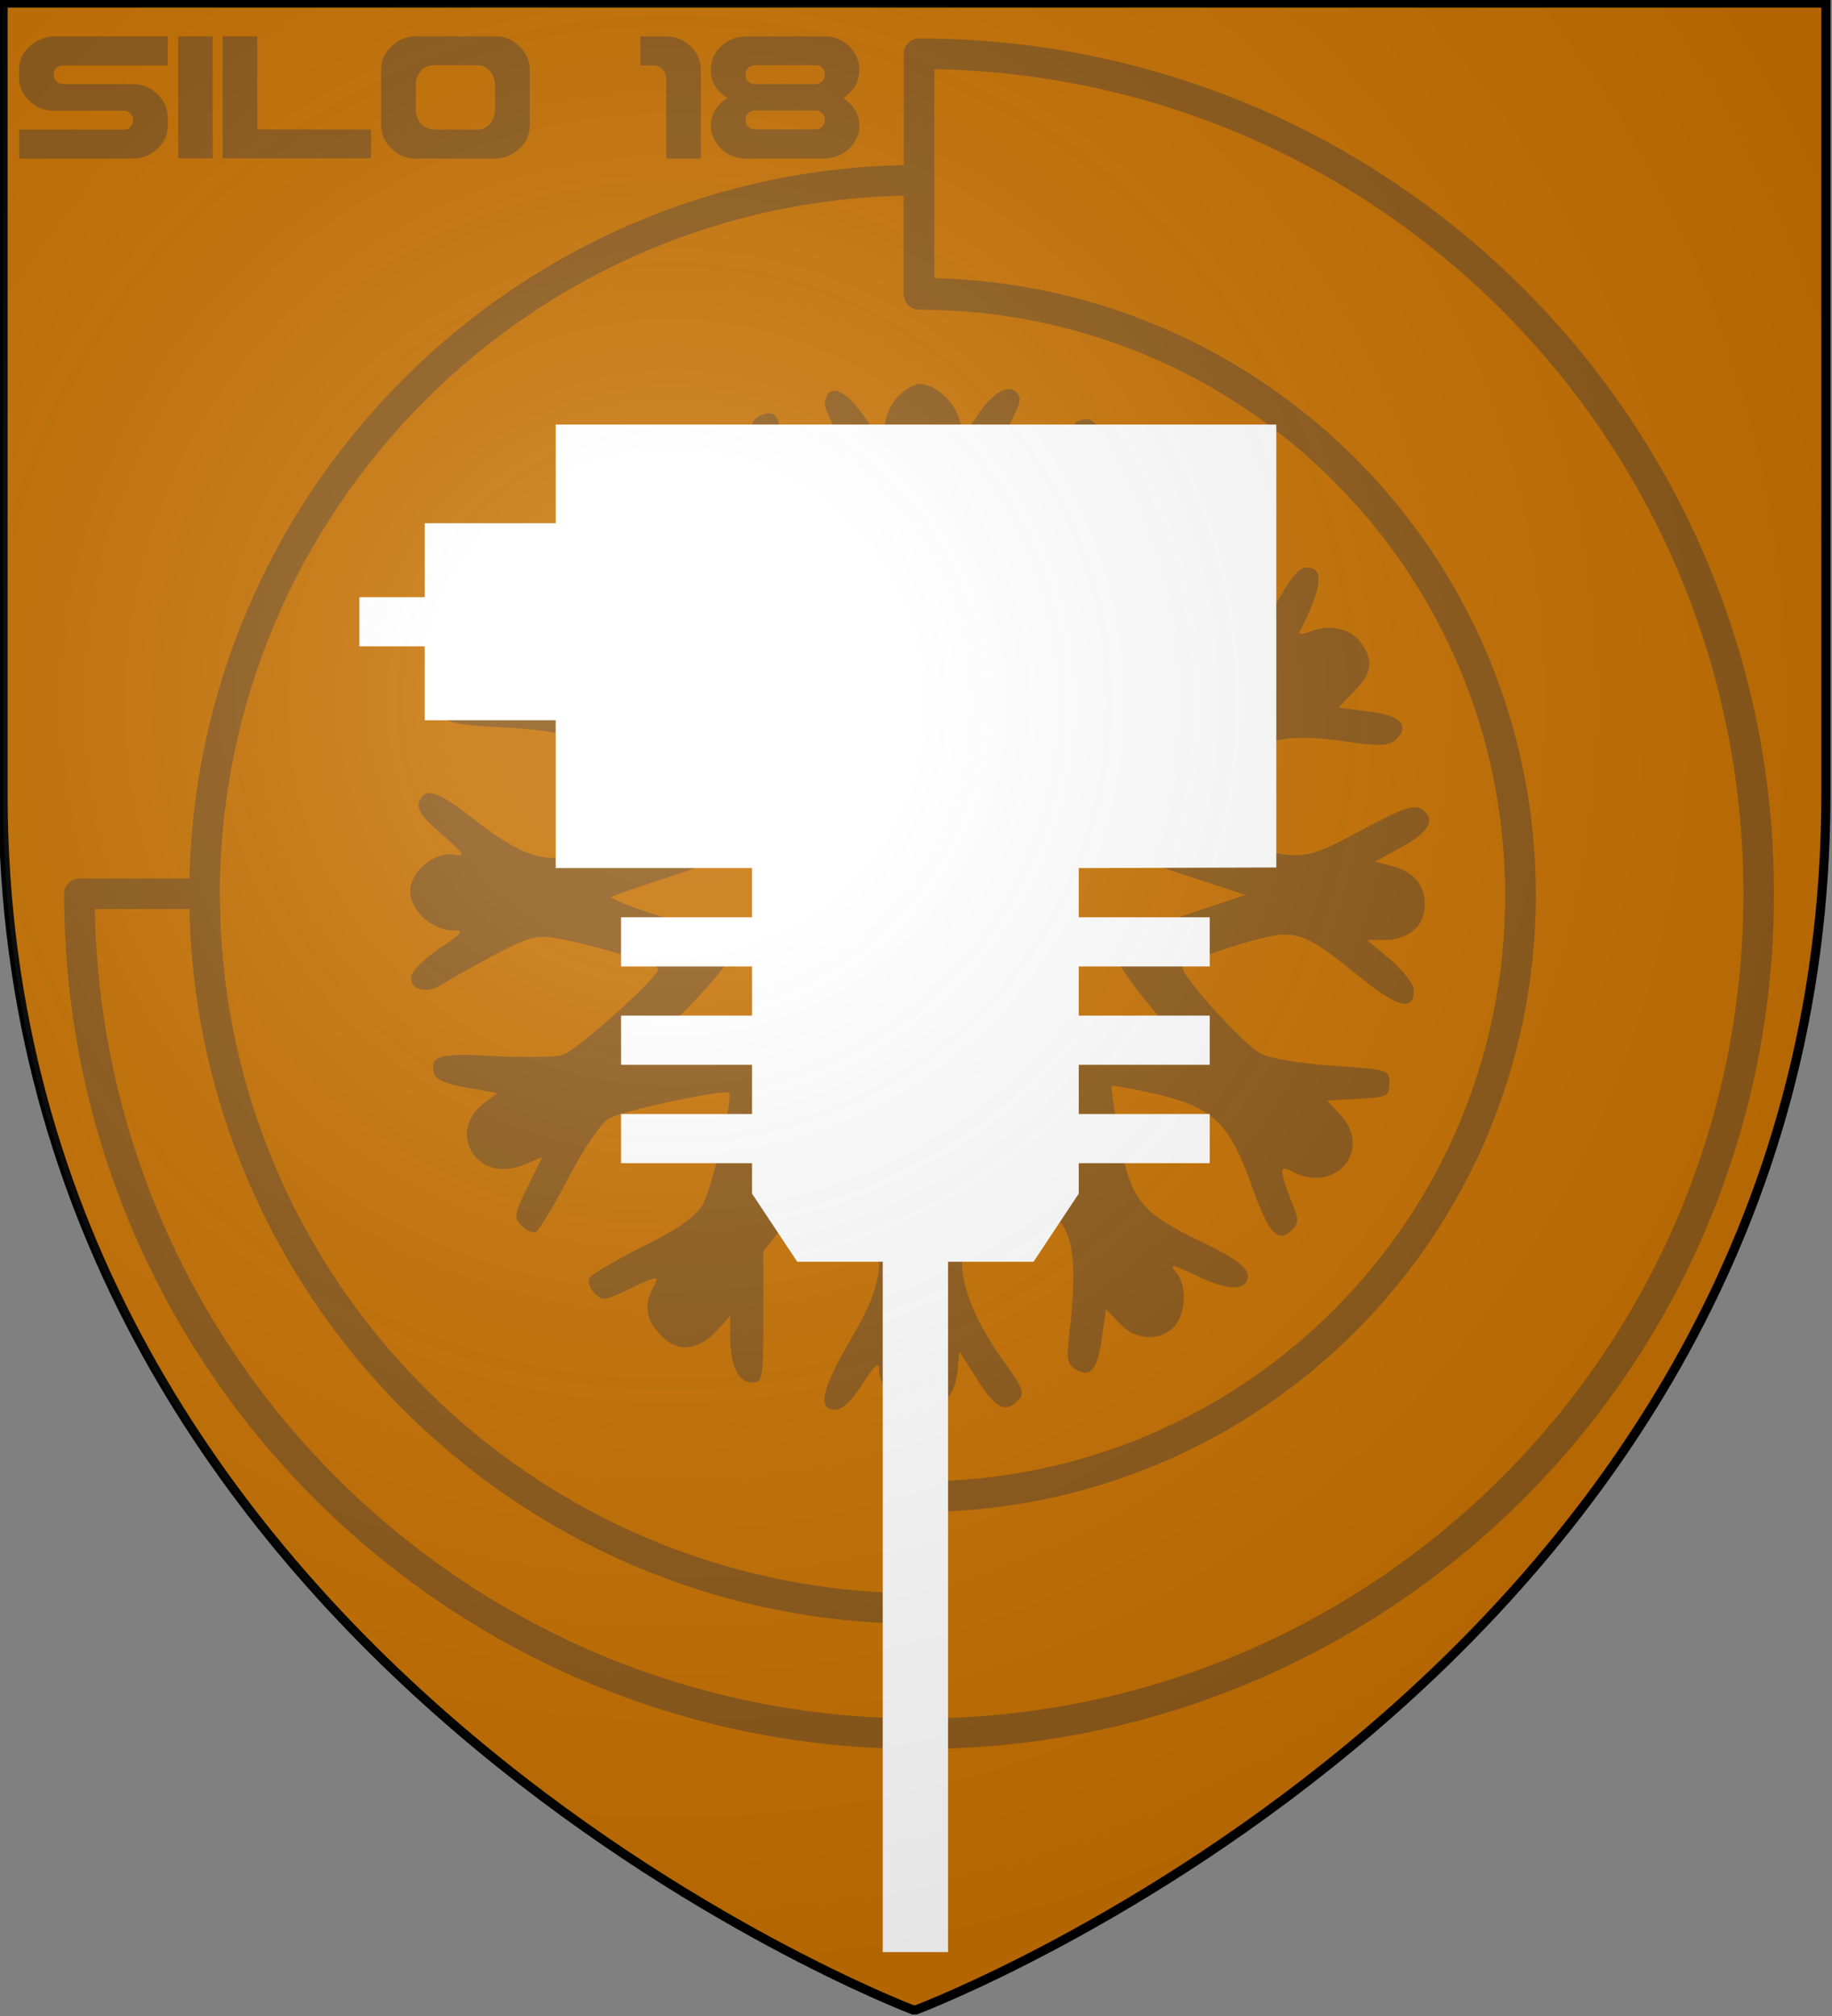 <svg width="600" height="660" version="1.1" xmlns="http://www.w3.org/2000/svg">
 <rect width="100%" height="100%" fill="#808080" stroke="none"/>
 <title>GeoBrol - Blason de la caverne - Silo 18 (fictif)</title>
 <style>.f{fill:#c67000;}.h{fill:#37373a;}.o{stroke:#37373a;stroke-width:10;stroke-linecap:round;stroke-linejoin:round;}</style>
 <radialGradient id="A" cx="220" cy="230" r="420" gradientUnits="userSpaceOnUse">
  <stop stop-color="#fff" stop-opacity=".17" offset="0"/>
  <stop stop-color="#fff" stop-opacity=".15" offset=".19"/>
  <stop stop-color="#6b6b6b" stop-opacity=".1" offset=".6"/>
  <stop stop-opacity=".1" offset="1"/>
 </radialGradient>
 <path class="f" d="m300 658s298-112 298-398v-259h-597v259c0 285 298 398 298 398z" stroke="#000" stroke-width="3"/>
 <g class="f" opacity=".4">
  <path class="h" d="m17.4 11.9h37.4c0.11 0.025 0.165 0.088 0.165 0.187v9.13c0 0.125-0.055 0.186-0.165 0.186h-34.3c-1.91 0.273-2.87 1.32-2.87 3.13 0 1.22 0.582 2.14 1.75 2.76 0.352 0.173 0.77 0.26 1.25 0.26h23.3c3.28 0 6.18 1.47 8.71 4.4 1.54 2.01 2.31 4.16 2.31 6.45v2.76c0 3.9-2.01 7.06-6.04 9.47-1.67 0.844-3.38 1.27-5.14 1.27h-37.3c-0.111 0-0.166-0.062-0.166-0.186v-9.13c0.022-0.099 0.077-0.149 0.166-0.149h34.1c1.39 0 2.34-0.696 2.87-2.09 0.087-0.596 0.131-0.944 0.131-1.04 0-1.24-0.572-2.18-1.72-2.8-0.351-0.173-0.78-0.26-1.29-0.26h-23c-3.78 0-6.95-1.66-9.5-5-1.21-1.81-1.81-3.73-1.81-5.74v-2.76c0-3.66 1.79-6.67 5.38-9.06 2.04-1.07 3.92-1.66 5.64-1.79zm41.1 0h11c0.11 0.025 0.165 0.088 0.165 0.187v39.6c0 0.124-0.055 0.186-0.165 0.186h-11c-0.109 0-0.165-0.062-0.165-0.186v-39.6c0.022-0.124 0.076-0.187 0.165-0.187zm14.6 0h11c0.11 0.025 0.165 0.088 0.165 0.187v30.3h37.1c0.11 0 0.165 0.05 0.165 0.149v9.13c0 0.124-0.055 0.186-0.165 0.186h-48.3c-0.11 0-0.165-0.062-0.165-0.186v-39.6c0.022-0.124 0.077-0.187 0.165-0.187zm62.7 0h26.3c3.96 0 7.18 1.73 9.66 5.18 1.16 1.84 1.75 3.78 1.75 5.82v18.1c0 4.05-2.01 7.24-6.04 9.58-1.69 0.895-3.49 1.34-5.38 1.34h-26c-3.85 0-7.05-1.76-9.6-5.29-1.1-1.76-1.65-3.6-1.65-5.52v-18.3c0-4.25 2.22-7.56 6.66-9.92 1.76-0.671 3.18-1.01 4.25-1.01zm0.396 16v7.86c0 3.23 1.48 5.38 4.45 6.45 0.418 0.124 0.857 0.186 1.32 0.186h14.5c2.59 0 4.41-1.55 5.44-4.66 0.155-0.448 0.232-1.04 0.232-1.79v-7.6c0-3.4-1.4-5.68-4.19-6.82-0.813-0.098-1.53-0.149-2.14-0.149h-13.9c-2.66 0-4.51 1.54-5.54 4.62-0.154 0.622-0.231 1.26-0.231 1.9zm73.7-16h8.38c3.91 0 7.19 1.85 9.83 5.56 0.946 1.79 1.42 3.52 1.42 5.18v29.1c0 0.124-0.055 0.186-0.166 0.186h-11c-0.11 0-0.165-0.062-0.165-0.186v-25.7c0-2.16-1-3.65-3-4.47-0.44-0.098-0.891-0.149-1.35-0.149h-3.96c-0.109 0-0.165-0.061-0.165-0.186v-9.13c0.022-0.124 0.077-0.187 0.165-0.187zm34.6 0h25.3c4.75 0 8.31 2.18 10.7 6.52 0.637 1.44 0.956 2.85 0.956 4.21v0.447c0 3.55-1.75 6.57-5.24 9.06 3.5 2.34 5.24 5.32 5.24 8.95v0.597c0 1.94-0.902 4.06-2.7 6.37-2.55 2.56-5.45 3.84-8.71 3.84h-25.6c-4.84 0-8.43-2.24-10.8-6.71-0.572-1.49-0.857-2.9-0.857-4.21 0-2.91 1.37-5.59 4.12-8.05 0.726-0.472 1.12-0.708 1.19-0.708v-0.187c-3.54-2.34-5.31-5.28-5.31-8.83v-0.112c0-4.1 1.85-7.3 5.54-9.58 1.78-1.07 3.82-1.6 6.1-1.6zm-0.329 12.6c0 1.34 0.659 2.29 1.98 2.83 0.22 0.124 0.517 0.186 0.891 0.186h20.3c1.85-0.298 2.77-1.34 2.77-3.13 0-1.39-0.703-2.37-2.11-2.94-0.22-0.05-0.44-0.075-0.66-0.075h-20.3c-1.91 0.273-2.87 1.32-2.87 3.13zm0 14.8c0 1.34 0.659 2.3 1.98 2.87 0.22 0.124 0.517 0.186 0.891 0.186h19.9c1.54 0 2.55-0.696 3.04-2.09 0.087-0.596 0.131-0.944 0.131-1.04 0-1.37-0.659-2.32-1.98-2.87-0.197-0.124-0.483-0.186-0.857-0.186h-20.2c-1.91 0.298-2.87 1.34-2.87 3.13z"/>
  <path class="o" d="m301 527c-129 0-234-105-234-234 0-129 105-234 234-234v37.4c109 0 197 88 197 197s-88 197-197 197v37.4z"/>
  <path class="o" d="m301 490c109 0 197-88 197-197s-88-197-197-197v-78.4c152 0 275 123 275 275s-123 275-275 275-275-123-275-275h41c0 129 105 234 234 234v-37.4z"/>
  <path class="h" d="m295 129c-2.17 1.63-4.51 5.78-5.05 9.2l-1.27 5.96-6.14-8.49c-6.14-8.66-11.6-10.3-12.4-3.61-0.181 1.99 3.97 10.3 9.56 18.8 6.68 10.5 9.93 17.1 9.93 21 0 6.68-6.5 33.4-8.84 35.7-2.17 2.17-20.6-13.8-25.1-21.8-4.51-8.13-4.87-15.7-1.45-33.4 2.53-13.4 1.08-18.8-4.69-16.6-3.24 1.27-3.97 3.06-5.96 14.5l-1.27 7.22-2.53-4.87c-2.9-5.42-9.02-7.95-15.9-6.14-5.42 1.27-8.84 10.1-6.5 16.4 0.902 2.53 1.45 4.51 1.08 4.51s-4.33-1.99-8.84-4.51c-4.51-2.53-9.38-4.15-11-3.43-6.32 2.35-2.7 7.41 13 17.4 8.66 5.6 16.6 11.9 17.9 13.9 1.81 3.06 11.4 36.4 11.4 40 0 1.99-30.6-5.23-35.3-8.13-5.23-3.61-10.3-12.1-15.2-25.4-4.69-12.4-7.59-16.3-11.6-14.8-3.61 1.45-3.61 6.14-0.18 14.5 3.43 8.49 3.43 9.02-0.722 6.68-14.2-7.59-26.8 7.77-15.6 18.9l4.33 4.51h-7.77c-8.66 0-14.8 3.61-13.4 7.59 0.902 2.17 5.6 2.89 20.3 3.61 22.2 1.27 27.3 3.61 39.6 18.2 13.9 16.8 14.1 14.8-1.81 20-22.9 7.59-29.6 6.5-49.5-9.02-10.8-8.48-15-9.75-16.8-4.87-0.903 2.35 1.08 5.23 7.41 10.6 7.41 6.5 7.95 7.41 4.15 6.68-6.5-1.08-14.5 5.42-14.5 12.1 0 6.14 7.22 12.7 13.9 12.7 3.97 0 3.42 0.721-4.15 5.78-4.87 3.24-9.02 7.41-9.38 9.2-0.902 4.15 4.69 5.96 9.38 3.06 1.99-1.27 9.75-5.6 17-9.56 11.6-6.14 14.2-7.04 20.7-5.96 10.5 1.63 33.8 8.49 33.8 10.1 0 2.9-26.9 26.9-31.4 28.2-2.71 0.721-12.7 0.721-21.8 0.361-18.2-1.08-21.5-0.181-20.4 5.05 0.362 2.53 3.06 3.79 10.8 5.24l10.1 1.81-4.33 3.24c-5.78 4.33-7.22 11-3.79 16.4 3.61 5.24 10.1 6.68 17.4 3.61l5.42-2.34-4.87 9.93c-4.33 9.02-4.51 9.93-1.81 12.7 1.63 1.63 3.79 2.35 4.69 1.81 1.08-0.723 5.96-8.66 10.6-17.7 4.69-9.07 10.6-17.7 13-19.2 3.79-2.53 38.1-9.93 39.6-8.49 1.45 1.45-5.78 32-8.84 36.8-2.35 3.79-8.49 8.13-19.5 13.5-8.84 4.51-16.8 9.02-17.4 10.3-0.723 1.08 0 3.24 1.63 4.87 2.53 2.7 3.42 2.53 11-1.08 10.1-4.87 10.5-4.87 8.13-0.542-3.06 5.78-2.17 10.8 2.88 15.7 5.42 5.6 12.1 4.87 18.5-2.17l3.97-4.51v7.41c0 9.2 2.7 14.5 7.22 14.5 3.42 0 3.61-1.27 3.61-21.5v-21.5l7.04-8.84c3.79-4.69 10.1-11.7 14.1-15.6l7.22-6.86 4.87 13.1c7.22 20.3 6.5 28-4.33 46.6-9.75 16.6-11.4 23.5-5.42 23.5 2.35 0 5.6-2.89 9.02-8.49 3.97-6.14 5.42-7.41 5.42-4.69 0 6.5 6.86 13.1 13.4 13.1 7.4 0 11.4-4.33 12.3-12.7l0.542-6.32 5.42 8.49c5.96 9.56 9.2 11.6 12.8 8.49 3.61-2.9 3.24-4.15-3.79-13.9-8.66-12.1-13.5-23.5-13.5-32 0-7.04 8.3-33.4 10.7-33.4 2.7 0 20.4 17.1 22.9 22.2 3.24 5.96 3.61 16 1.63 33.4-1.08 9.74-0.903 11 2.35 12.8 4.69 2.53 6.86-0.18 8.3-11.2l1.27-8.66 4.33 4.51c5.24 5.78 13.4 6.14 18.1 1.08 3.61-3.97 4.15-13.4 0.723-17.4-2.71-3.24-1.99-3.24 7.04 1.08 7.95 3.79 13.9 4.69 15.6 1.99 2.35-3.61-1.45-7.04-13.8-13-20.6-9.74-23.9-13.9-27.5-33.8-1.81-9.38-2.9-17.1-2.53-17.5 0.362-0.36 7.04 0.904 15 2.71 18.2 4.33 23.6 9.56 30.9 30.3 5.42 15.3 8.49 18.6 13 14.1 2.35-2.35 2.35-3.61-0.361-9.93-3.79-9.93-3.79-11.6 0.542-9.2 14.1 7.4 26.4-7.04 15.7-18.6l-4.33-4.69 10.1-0.541c9.56-0.542 10.3-0.903 10.3-5.05 0-4.51-0.362-4.51-18.5-5.78-10.8-0.722-20.4-2.34-23.6-3.97-5.42-2.71-25.7-25.1-25.7-28.2 0-1.99 26.8-10.8 33-10.8 6.68 0 10.7 2.17 25.1 13.9 12.4 10.1 17.7 11.4 17.7 4.33 0-1.99-3.42-6.32-7.59-9.93l-7.77-6.5h5.42c8.3 0 13.5-4.51 13.5-11.6 0-6.68-3.79-11-11.4-12.8l-4.87-1.27 7.59-4.15c9.93-5.24 12.4-9.38 8.13-12.7-2.9-1.99-5.42-1.27-20.4 6.68-19.3 10.3-19.5 10.3-44.6 2.7l-14.2-4.15 9.38-11.2c14.1-17 21.3-19.7 43.7-16.6 12.4 1.81 15 1.63 17.4-0.723 4.51-4.51 1.27-7.77-9.2-9.02l-9.74-1.27 5.05-5.24c5.78-5.78 6.5-9.93 2.53-15.7-3.24-4.69-10.1-6.5-16.3-4.15-2.7 1.08-4.51 1.27-4.15 0.542 7.59-14.8 8.31-21.3 2.35-21.3-2.7 0-5.6 3.79-11.4 14.5-11 20.6-12.8 21.8-33.4 26.4-9.75 2.17-18.1 3.61-18.5 3.26-1.08-1.08 5.6-31 7.77-35.3 2.35-4.33 10.8-9.93 26.2-17.1 7.59-3.61 10.3-5.78 10.3-8.66 0-5.6-4.87-6.32-13.8-1.99-9.02 4.33-11.6 4.87-8.3 1.63 3.24-3.24 2.53-13.1-1.08-16.4-5.05-4.69-13.9-3.97-18.1 1.45-4.87 6.14-5.78 5.78-5.78-3.24 0-9.38-3.24-14.6-7.95-12.8-3.06 1.08-3.24 2.88-1.99 20 0.902 12.8 0.541 20.4-0.902 23.9-1.08 2.7-7.59 10.1-14.5 16l-12.3 11-4.87-15.7c-6.68-21.1-5.78-27.1 6.32-45.5 5.6-8.49 9.02-15.6 8.3-17.1-1.81-5.05-7.77-2.9-13 4.69l-5.05 7.41-1.99-5.96c-1.99-5.6-7.95-10.5-12.8-10.6-1.27 0-3.97 1.45-6.14 3.24l0.058 0.11zm22.1 100c4.51 2.7 6.68 1.27 22.2-13.4 11.9-11.2 15.3-13.8 14.6-10.3-7.77 33.2-8.13 38.5-3.24 41.1 1.99 1.08 9.02 0.362 21-1.81 9.75-1.99 18.2-3.24 18.6-2.9 0.362 0.541-4.69 7.22-11.2 15-16.8 20.3-16.4 21.5 9.02 29.8l19.9 6.5-17.4 5.78c-19.2 6.32-25.1 9.75-25.1 14.2 0 1.63 5.24 9.38 11.7 17 6.5 7.59 11.7 14.2 11.7 14.6 0 0.36-6.68-0.723-14.8-2.53-28.7-6.32-30.3-5.05-25 21.1 1.99 9.56 3.42 17.9 3.06 18.2-0.36 0.18-6.68-4.69-14.1-11.2-7.41-6.32-14.8-11.7-16.4-11.7-3.97 0-7.04 4.87-13.1 21.7-2.7 7.4-5.6 14.1-6.14 15-0.723 0.722-4.51-7.04-8.49-17.1-9.2-24-10.8-24.4-30.3-5.24-7.59 7.22-13.8 12.4-13.8 11.6 0-1.08 1.63-10.1 3.79-20.4 5.05-25 5.05-25.1-20.7-21-10.3 1.63-20 2.9-21.3 2.9-1.27 0 4.33-6.68 12.7-15 8.13-8.13 14.8-16.3 14.8-17.9 0-4.33-5.6-7.41-23.9-13.4-8.66-2.7-15.3-5.42-15-5.96 0.541-0.362 8.66-3.24 18.2-6.32 23.9-7.77 24.2-8.84 7.77-29.2-6.86-8.66-12.3-15.9-12.1-16 0.36-0.361 7.4 0.903 15.9 2.9 28.8 6.32 30.2 5.23 25-19.7-1.99-9.38-3.06-17.4-2.53-17.9 0.362-0.542 6.68 3.97 13.9 10.1 19.3 16.3 22.6 15.2 30.5-9.74 2.35-7.04 4.51-13.4 5.05-14.2 0.541-1.08 3.61 6.32 7.04 16 3.24 9.74 6.86 18.5 8.13 19.3h-0.036z"/>
 </g>
 <path d="m418 284v-145h-236v32.3h-42.9v24.2h-21.4v16.1h21.4v24.2h42.9v48.4h64.3v16.1h-42.9v16.1h42.9v16.1h-42.9v16.1h42.9v16.1h-42.9v16.1h42.9v9.97l14.8 22.3h28v226h21.4v-226h28l14.8-22.3v-9.97h42.9v-16.1h-42.9v-16.1h42.9v-16.1h-42.9v-16.1h42.9v-16.1h-42.9v-16.1z" fill="#fff"/>
 <path d="m300 659s298-112 298-398v-259h-597v259c0 285 298 398 298 398z" fill="url(#A)"/>
</svg>
